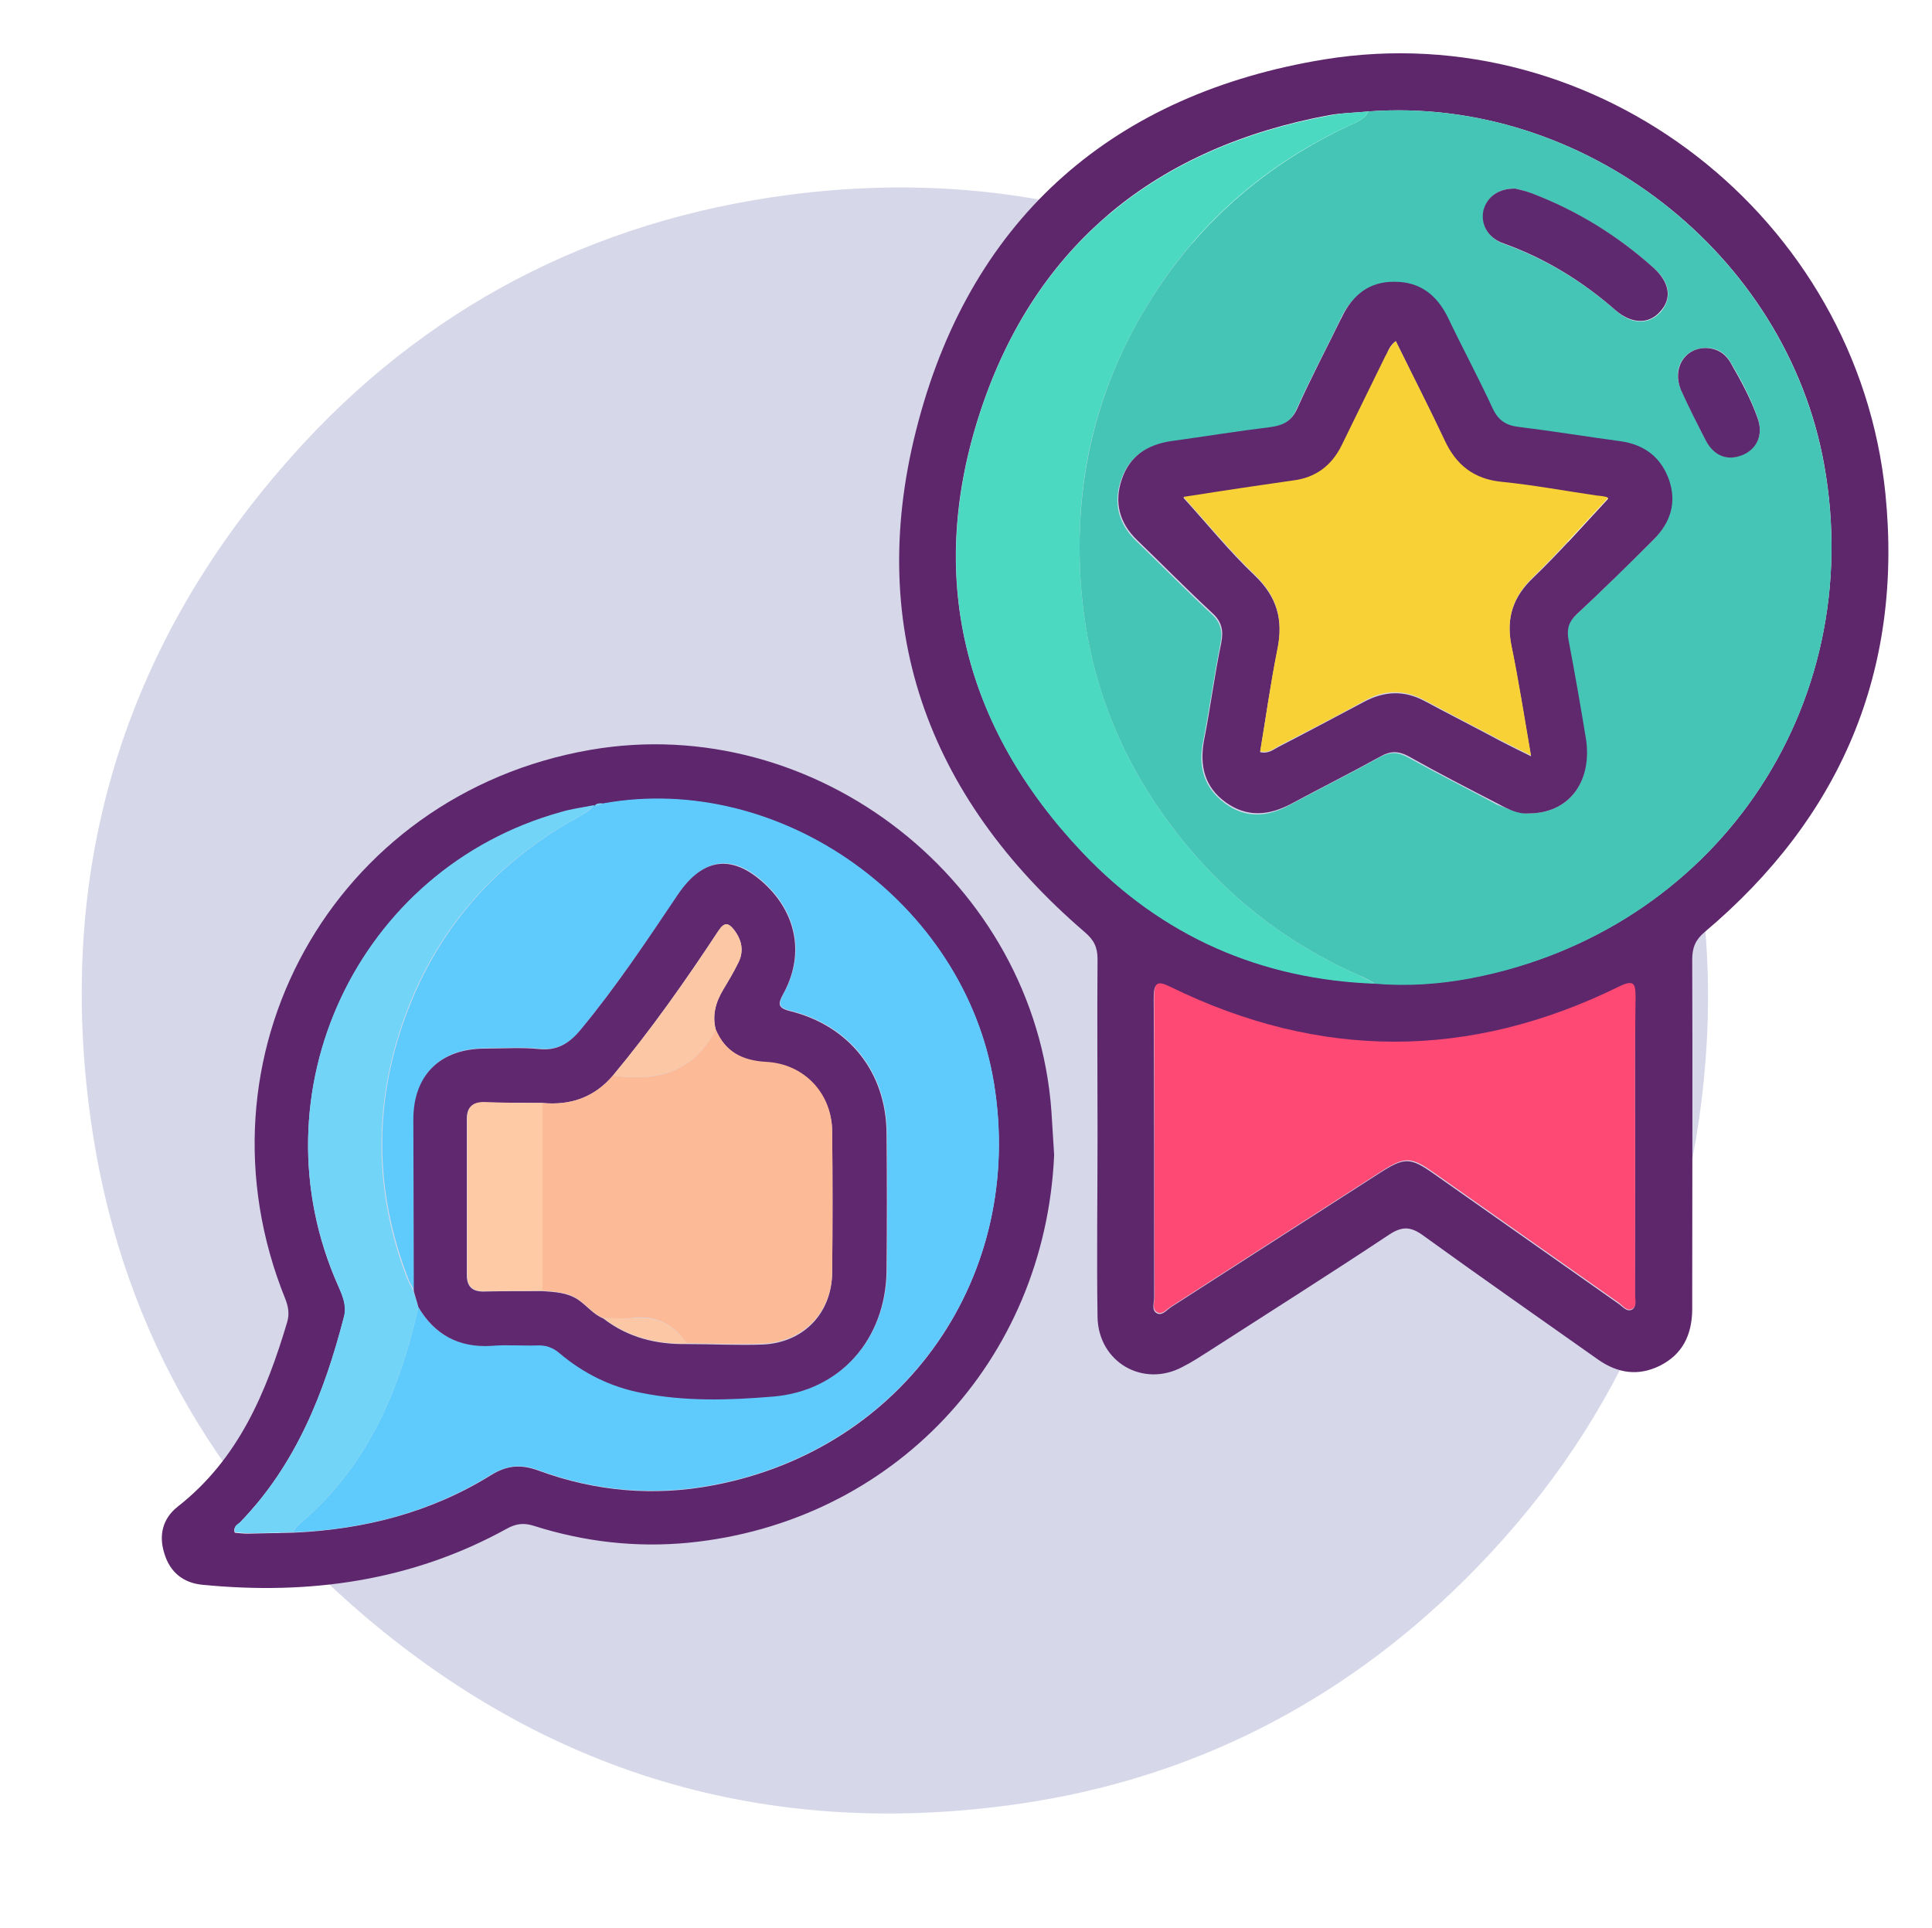 <?xml version="1.0" encoding="utf-8"?>
<!-- Generator: Adobe Illustrator 26.0.3, SVG Export Plug-In . SVG Version: 6.00 Build 0)  -->
<svg version="1.1" id="Layer_1" xmlns="http://www.w3.org/2000/svg" xmlns:xlink="http://www.w3.org/1999/xlink" x="0px" y="0px"
	 viewBox="0 0 423 422.1" style="enable-background:new 0 0 423 422.1;" xml:space="preserve">
<style type="text/css">
	.st0{opacity:0.2;fill-rule:evenodd;clip-rule:evenodd;fill:#343B93;enable-background:new    ;}
	.st1{fill:#5E276C;}
	.st2{fill:#44C5B5;}
	.st3{fill:#FD4973;}
	.st4{fill:#4BD9C2;}
	.st5{fill:#60286D;}
	.st6{fill:#5E296E;}
	.st7{fill:#F7D135;}
	.st8{fill:#5E276D;}
	.st9{fill:#5FCBFD;}
	.st10{fill:#72D5F7;}
	.st11{fill:#60286E;}
	.st12{fill:#FDBA97;}
	.st13{fill:#FEC9A5;}
	.st14{fill:#FBC7A4;}
</style>
<path class="st0" d="M361.4,153.3c-18.2-46.9-56.1-84-103.6-101.2c-27.9-10.6-57.5-13.6-88.9-8.9c-43.1,6.5-79.4,26.6-107.8,59.9
	c-35,40.9-48.6,88.6-41.3,141.6c6,43.8,26.4,80.6,60.2,109.3c41.6,35.3,89.8,48.8,143.6,40.9c37.4-5.5,69.9-22.1,96.8-48.7
	c32.9-32.5,50.7-72.1,53.3-118.2C375.1,201.8,370.9,176.9,361.4,153.3z"/>
<g>
	<path class="st1" d="M240.3,248.6c0-12.9-0.1-25.7,0-38.6c0-2.6-0.8-4.2-2.8-5.9c-34.8-29.9-48.3-67.7-36.4-111.9
		c12-44.9,43-71.7,88.9-79.2c59.9-9.7,116.7,34.7,122.8,95.1c3.9,38.8-9.8,70.9-39.6,96c-2,1.7-2.7,3.4-2.7,6
		c0.1,24.3,0,48.6,0,72.9c0,1.3,0,2.6,0,3.9c-0.1,5.4-2.1,9.6-7,12.1c-4.8,2.4-9.3,1.7-13.6-1.3c-12.7-9-25.5-17.9-38.2-27.1
		c-2.7-2-4.6-2.2-7.5-0.3c-13.1,8.7-26.4,17.1-39.6,25.6c-1.9,1.2-3.7,2.4-5.7,3.4c-8.6,4.6-18.4-1-18.6-10.9
		C240.1,275.1,240.3,261.9,240.3,248.6C240.3,248.6,240.3,248.6,240.3,248.6z M299.6,24.4c-2.8,0.3-5.7,0.3-8.5,0.8
		c-37.8,7-64.3,28.2-76.4,64.7c-12,36.2-3.9,69.1,22.4,96.8c17.2,18.1,38.9,27.7,64.1,28.6c7,0.6,14,0.1,20.9-1.2
		c53.1-10.1,86.8-59,77.3-112.3C391.1,55.4,346.6,20.9,299.6,24.4z M358,250.9c0-10.8-0.1-21.6,0-32.3c0-3-0.3-4-3.6-2.4
		c-32.7,16.1-65.5,16-98.2,0.1c-3-1.5-3.6-0.9-3.6,2.3c0.1,21.8,0.1,43.7,0.1,65.5c0,1.2-0.7,2.9,0.7,3.5c1.1,0.5,2.1-0.8,3-1.4
		c15.3-9.8,30.6-19.7,45.9-29.5c5.2-3.3,6.5-3.3,11.6,0.3c13.5,9.5,27,19,40.5,28.5c0.9,0.6,1.8,1.9,3,1.2c0.9-0.6,0.5-1.9,0.5-2.9
		C358,272.7,358,261.8,358,250.9z"/>
	<path class="st2" d="M299.6,24.4c47-3.5,91.5,31,99.8,77.5c9.5,53.2-24.2,102.1-77.3,112.3c-6.9,1.3-13.9,1.8-20.9,1.2
		c-1.3-0.7-2.5-1.4-3.8-1.9c-17.8-7.9-32.1-19.9-43.2-35.8c-12.7-18.2-18.3-38.4-17.8-60.6c0.4-16.6,4.6-32.1,12.6-46.5
		c10.8-19.4,26.4-33.8,46.6-43.2C297.1,26.7,298.8,26.1,299.6,24.4z M334.7,178.1c8.6,0,13.8-6.6,12.4-15.7
		c-1.1-7.4-2.5-14.9-3.9-22.2c-0.4-2.3,0.1-3.9,1.8-5.5c5.7-5.3,11.2-10.8,16.8-16.3c3.7-3.7,5.1-8.1,3.4-13.2
		c-1.7-5-5.5-7.7-10.7-8.4c-7.3-1-14.6-2.2-22-3.1c-2.8-0.4-4.6-1.4-5.9-4.1c-3-6.7-6.5-13.3-9.8-19.9c-2.4-4.9-6.1-7.8-11.6-7.8
		c-5.5,0-9.2,2.9-11.6,7.7c-3.2,6.7-6.7,13.2-9.7,19.9c-1.2,2.8-3.1,3.8-5.8,4.2c-7.3,1-14.6,2.1-22,3.1c-5.2,0.7-9,3.3-10.7,8.4
		c-1.7,5-0.5,9.5,3.3,13.2c5.5,5.3,10.9,10.8,16.5,16c2.1,1.9,2.5,3.8,2,6.5c-1.4,7.1-2.4,14.3-3.8,21.5c-1.1,5.5,0.2,10.1,4.8,13.5
		c4.6,3.4,9.4,3,14.3,0.3c6.5-3.5,13.1-6.8,19.6-10.4c2.2-1.2,3.9-1.2,6.1,0c6.5,3.6,13.1,6.9,19.6,10.4
		C330.2,177.1,332.4,178.2,334.7,178.1z M331.8,41.3c-3.7-0.1-6.2,1.8-6.9,4.8c-0.7,3,0.9,6.1,4.4,7.3c9.2,3.3,17.3,8.3,24.6,14.7
		c3.4,3,7.2,3,9.7,0.2c2.5-2.9,2.1-6.4-1.4-9.5c-7.9-7.1-16.8-12.6-26.8-16.4C334,41.8,332.6,41.5,331.8,41.3z M373.3,76.2
		c-4.6,0.1-7.3,4.6-5.3,9c1.7,3.8,3.6,7.5,5.5,11.2c1.8,3.4,4.8,4.6,8.1,3.1c3.2-1.4,4.5-4.4,3.2-8.1c-1.5-4.2-3.5-8.1-5.8-11.9
		C377.8,77.3,375.9,76.1,373.3,76.2z"/>
	<path class="st3" d="M358,250.9c0,10.9,0,21.8,0,32.7c0,1,0.4,2.3-0.5,2.9c-1.2,0.8-2.1-0.5-3-1.2c-13.5-9.5-27-19-40.5-28.5
		c-5.1-3.6-6.4-3.6-11.6-0.3c-15.3,9.8-30.6,19.7-45.9,29.5c-1,0.6-2,1.9-3,1.4c-1.4-0.6-0.7-2.3-0.7-3.5c-0.1-21.8,0-43.7-0.1-65.5
		c0-3.2,0.6-3.8,3.6-2.3c32.7,16,65.5,16,98.2-0.1c3.3-1.6,3.6-0.6,3.6,2.4C357.9,229.3,358,240.1,358,250.9z"/>
	<path class="st4" d="M299.6,24.4c-0.8,1.7-2.5,2.3-4,3c-20.2,9.3-35.8,23.7-46.6,43.2c-8,14.4-12.3,29.9-12.6,46.5
		c-0.5,22.1,5.1,42.4,17.8,60.6c11.1,15.9,25.4,27.9,43.2,35.8c1.3,0.6,2.5,1.3,3.8,1.9c-25.2-0.9-46.8-10.4-64.1-28.6
		c-26.3-27.7-34.3-60.6-22.4-96.8c12.1-36.5,38.6-57.7,76.4-64.7C293.9,24.7,296.7,24.7,299.6,24.4z"/>
	<path class="st5" d="M334.7,178.1c-2.3,0.2-4.5-0.9-6.7-2.1c-6.6-3.4-13.2-6.8-19.6-10.4c-2.2-1.2-4-1.2-6.1,0
		c-6.5,3.6-13.1,6.9-19.6,10.4c-4.9,2.6-9.7,3-14.3-0.3c-4.6-3.3-5.8-7.9-4.8-13.5c1.4-7.1,2.3-14.3,3.8-21.5c0.5-2.7,0.1-4.6-2-6.5
		c-5.6-5.2-11-10.7-16.5-16c-3.8-3.7-5-8.2-3.3-13.2c1.7-5.1,5.5-7.6,10.7-8.4c7.3-1,14.6-2.2,22-3.1c2.8-0.4,4.6-1.4,5.8-4.2
		c3-6.7,6.5-13.3,9.7-19.9c2.4-4.9,6.1-7.8,11.6-7.7c5.5,0,9.2,2.9,11.6,7.8c3.2,6.7,6.7,13.2,9.8,19.9c1.3,2.8,3.1,3.8,5.9,4.1
		c7.3,0.9,14.6,2.1,22,3.1c5.2,0.7,8.9,3.4,10.7,8.4c1.8,5.1,0.3,9.5-3.4,13.2c-5.5,5.5-11.1,11-16.8,16.3c-1.7,1.6-2.2,3.2-1.8,5.5
		c1.4,7.4,2.7,14.8,3.9,22.2C348.5,171.5,343.3,178.1,334.7,178.1z M305.6,74.7c-1.4,1-1.7,2.3-2.3,3.5c-3.2,6.5-6.4,13-9.6,19.6
		c-2.2,4.5-5.7,7-10.6,7.6c-2.1,0.3-4.1,0.5-6.2,0.9c-6.3,1-12.7,1.9-17.8,2.7c5.1,5.6,10,11.7,15.6,17c4.9,4.7,6.3,9.7,5,16.2
		c-1.5,7.5-2.6,15-3.8,22.5c1.9,0.4,2.9-0.6,4.1-1.2c6.2-3.2,12.4-6.5,18.6-9.8c4.5-2.4,8.8-2.6,13.3-0.2c5.6,3,11.3,5.9,16.9,8.9
		c1.9,1,3.8,1.9,6.4,3.2c-1.5-8.6-2.7-16.4-4.3-24.2c-1.2-6.1,0.4-10.8,4.9-15c5.7-5.5,10.9-11.4,16.3-17.2
		c-0.4-0.4-1.5-0.4-2.5-0.5c-6.9-1-13.8-2.3-20.8-3c-6.1-0.6-10-3.6-12.5-9.1C312.9,89.2,309.2,82.1,305.6,74.7z"/>
	<path class="st6" d="M331.8,41.3c0.8,0.2,2.2,0.5,3.5,1c10,3.8,18.9,9.3,26.8,16.4c3.5,3.2,4,6.7,1.4,9.5c-2.4,2.8-6.2,2.8-9.7-0.2
		c-7.3-6.4-15.4-11.4-24.6-14.7c-3.5-1.2-5.1-4.3-4.4-7.3C325.6,43.1,328.1,41.2,331.8,41.3z"/>
	<path class="st6" d="M373.3,76.2c2.6,0,4.5,1.2,5.7,3.4c2.2,3.8,4.3,7.7,5.8,11.9c1.3,3.6,0,6.7-3.2,8.1c-3.3,1.4-6.3,0.3-8.1-3.1
		c-1.9-3.7-3.8-7.4-5.5-11.2C366.1,80.7,368.8,76.3,373.3,76.2z"/>
	<path class="st7" d="M305.6,74.7c3.6,7.3,7.3,14.5,10.7,21.7c2.5,5.4,6.4,8.5,12.5,9.1c7,0.7,13.9,2,20.8,3c1,0.1,2.1,0.2,2.5,0.5
		c-5.4,5.8-10.7,11.7-16.3,17.2c-4.5,4.3-6.1,9-4.9,15c1.6,7.7,2.8,15.5,4.3,24.2c-2.6-1.3-4.5-2.2-6.4-3.2
		c-5.6-2.9-11.3-5.9-16.9-8.9c-4.5-2.4-8.9-2.3-13.3,0.2c-6.1,3.4-12.4,6.6-18.6,9.8c-1.1,0.6-2.1,1.6-4.1,1.2
		c1.3-7.5,2.3-15.1,3.8-22.5c1.3-6.4-0.1-11.5-5-16.2c-5.6-5.4-10.5-11.4-15.6-17c5.2-0.8,11.5-1.8,17.8-2.7
		c2.1-0.3,4.1-0.6,6.2-0.9c4.9-0.6,8.4-3.2,10.6-7.6c3.2-6.5,6.4-13.1,9.6-19.6C303.9,77.1,304.2,75.8,305.6,74.7z"/>
</g>
<g>
	<path class="st8" d="M230.8,252.9c-2,45.1-35.3,80.5-80.1,84.9c-11.5,1.1-22.8-0.2-33.8-3.7c-2.2-0.7-3.9-0.5-5.9,0.6
		c-20.8,11.5-43.3,14.6-66.7,12.3c-4.2-0.4-7.1-2.8-8.3-6.8c-1.3-4-0.4-7.7,2.9-10.3c13.3-10.4,19.4-25,24-40.5
		c0.5-1.8,0.2-3.3-0.4-4.9C41,231.5,72.9,174,129.2,164.2c49.5-8.6,97.4,29,101,79.1C230.4,246.5,230.6,249.7,230.8,252.9z
		 M64.2,335.6c15.5-0.7,30.1-4.4,43.3-12.6c3.5-2.2,6.6-2.4,10.4-1c12.5,4.6,25.4,5.7,38.4,3.2c41.9-8,68.2-45.9,61.3-88.1
		c-6.5-39.4-46.6-68.1-85.5-61.1c-0.7-0.1-1.4-0.1-1.9,0.6c0,0-0.2-0.2-0.2-0.2c-2.4,0.5-4.8,0.8-7.2,1.5
		c-44.6,12.4-67.6,61.6-48.7,103.8c1,2.2,1.9,4.3,1.2,6.7C71,305,64.8,320.7,52.5,333.4c-0.5,0.5-1.5,0.9-1.1,2.2
		c0.9,0.1,1.9,0.2,2.8,0.2C57.6,335.7,60.9,335.7,64.2,335.6z"/>
	<path class="st9" d="M130,176.3c0,0,0.2,0.2,0.2,0.2c0.6-0.2,1.3-0.4,1.9-0.6c38.9-7,79,21.7,85.5,61.1c7,42.1-19.4,80.1-61.3,88.1
		c-13,2.5-26,1.4-38.4-3.2c-3.8-1.4-6.9-1.1-10.4,1c-13.2,8.2-27.8,12-43.3,12.6c0.4-1,1.1-1.6,1.8-2.2c14.6-12.4,21.5-29,25.6-47.1
		c3.6,6.1,8.9,8.9,16,8.4c3.3-0.2,6.6,0,10-0.1c1.9-0.1,3.5,0.4,5,1.7c5.2,4.4,11.3,7.4,18,8.7c9.5,1.9,19.1,1.6,28.7,0.8
		c14.8-1.2,24.7-12.6,24.9-27.5c0.1-10.1,0.1-20.2,0-30.2c-0.1-13.3-8.2-23.5-21.1-26.7c-2.8-0.7-2.7-1.5-1.5-3.8
		c4.5-8.2,3.1-17-3.6-23.6c-7.2-7.1-13.8-6.4-19.5,1.9c-6.8,10.1-13.6,20.2-21.3,29.6c-2.5,3-5,4.6-9.1,4.2
		c-3.9-0.4-7.9-0.1-11.8-0.1c-9.8,0-15.7,5.8-15.7,15.5c-0.1,12.5,0,25.1,0.1,37.6c-0.4-0.9-1-1.7-1.3-2.6
		c-7.6-19.6-7.6-39.3-0.1-58.8c7.2-18.8,20-32.9,37.7-42.5C128,178.1,129.2,177.5,130,176.3z"/>
	<path class="st10" d="M91.6,286.2c-4.1,18.1-11,34.7-25.6,47.1c-0.8,0.6-1.5,1.3-1.8,2.2c-3.3,0.1-6.6,0.2-9.9,0.2
		c-1,0-1.9-0.1-2.8-0.2c-0.5-1.3,0.5-1.7,1.1-2.2C64.8,320.7,71,305,75.3,288.3c0.6-2.4-0.3-4.5-1.2-6.7
		c-18.9-42.3,4.1-91.4,48.7-103.8c2.3-0.7,4.8-1,7.2-1.5c-0.8,1.1-2,1.8-3.2,2.5c-17.7,9.6-30.5,23.7-37.7,42.5
		c-7.4,19.5-7.5,39.2,0.1,58.8c0.4,0.9,0.9,1.7,1.3,2.6C90.9,283.9,91.3,285.1,91.6,286.2z"/>
	<path class="st10" d="M132,175.9c-0.6,0.2-1.3,0.4-1.9,0.6C130.6,175.8,131.3,175.9,132,175.9z"/>
	<path class="st11" d="M91.6,286.2c-0.3-1.2-0.7-2.3-1-3.5c0-12.5-0.1-25.1-0.1-37.6c0-9.7,5.9-15.5,15.7-15.5
		c3.9,0,7.9-0.3,11.8,0.1c4,0.4,6.6-1.2,9.1-4.2c7.8-9.4,14.5-19.5,21.3-29.6c5.6-8.3,12.2-9,19.5-1.9c6.7,6.6,8.1,15.4,3.6,23.6
		c-1.2,2.2-1.3,3.1,1.5,3.8c12.9,3.2,21,13.4,21.1,26.7c0.1,10.1,0.1,20.2,0,30.2c-0.2,14.9-10.1,26.3-24.9,27.5
		c-9.5,0.8-19.2,1.1-28.7-0.8c-6.8-1.3-12.8-4.3-18-8.7c-1.5-1.3-3.1-1.8-5-1.7c-3.3,0.1-6.6-0.2-10,0.1
		C100.5,295.1,95.2,292.3,91.6,286.2z M156.7,225.4c-0.8-3.2,0-6,1.7-8.8c1.1-1.9,2.3-3.8,3.2-5.7c1.3-2.5,0.9-4.9-0.8-7.2
		c-1.3-1.7-2.2-1.8-3.5,0.1c-7.2,10.9-14.7,21.6-23.1,31.7c-4.1,4.8-9.3,6.6-15.5,6c-4.3,0-8.6-0.1-12.9-0.1c-2.5,0-3.6,1.2-3.6,3.6
		c0,11.4,0,22.8,0,34.2c0,2.4,1.1,3.6,3.6,3.6c4.3-0.1,8.6-0.1,12.9-0.1c2.8,0.2,5.5,0.3,7.9,1.9c1.9,1.3,3.3,3.2,5.5,4.1
		c5.4,4.2,11.6,5.7,18.3,5.6c5.5,0,11,0.3,16.6,0.1c8.9-0.4,15.1-6.8,15.2-15.7c0.1-10.3,0.1-20.6,0-30.9
		c-0.1-8.3-6.2-14.7-14.5-15.1C162.5,232.3,158.7,230.3,156.7,225.4z"/>
	<path class="st12" d="M132.1,288.6c-2.2-0.9-3.6-2.8-5.5-4.1c-2.4-1.6-5.2-1.7-7.9-1.9c0-13.7,0-27.4,0-41.1
		c6.2,0.6,11.4-1.2,15.5-6c9.6,1.4,17.7-0.7,22.5-10.1c2.1,4.9,5.8,6.8,11,7.1c8.3,0.4,14.4,6.8,14.5,15.1c0.1,10.3,0.1,20.6,0,30.9
		c-0.1,8.9-6.3,15.3-15.2,15.7c-5.5,0.2-11,0-16.6-0.1c-2.7-3.7-6.2-6-11.1-5.6C137,288.8,134.6,288.6,132.1,288.6z"/>
	<path class="st13" d="M118.8,241.5c0,13.7,0,27.4,0,41.1c-4.3,0-8.6,0.1-12.9,0.1c-2.5,0-3.6-1.1-3.6-3.6c0-11.4,0-22.8,0-34.2
		c0-2.4,1.1-3.6,3.6-3.6C110.2,241.5,114.5,241.5,118.8,241.5z"/>
	<path class="st14" d="M156.7,225.4c-4.8,9.4-12.9,11.4-22.5,10.1c8.4-10.1,15.9-20.7,23.1-31.7c1.3-2,2.2-1.8,3.5-0.1
		c1.7,2.3,2.1,4.7,0.8,7.2c-1,2-2.1,3.9-3.2,5.7C156.7,219.4,155.9,222.3,156.7,225.4z"/>
	<path class="st14" d="M132.1,288.6c2.4,0,4.9,0.2,7.3,0c4.9-0.4,8.3,1.9,11.1,5.6C143.8,294.3,137.5,292.8,132.1,288.6z"/>
</g>
</svg>
